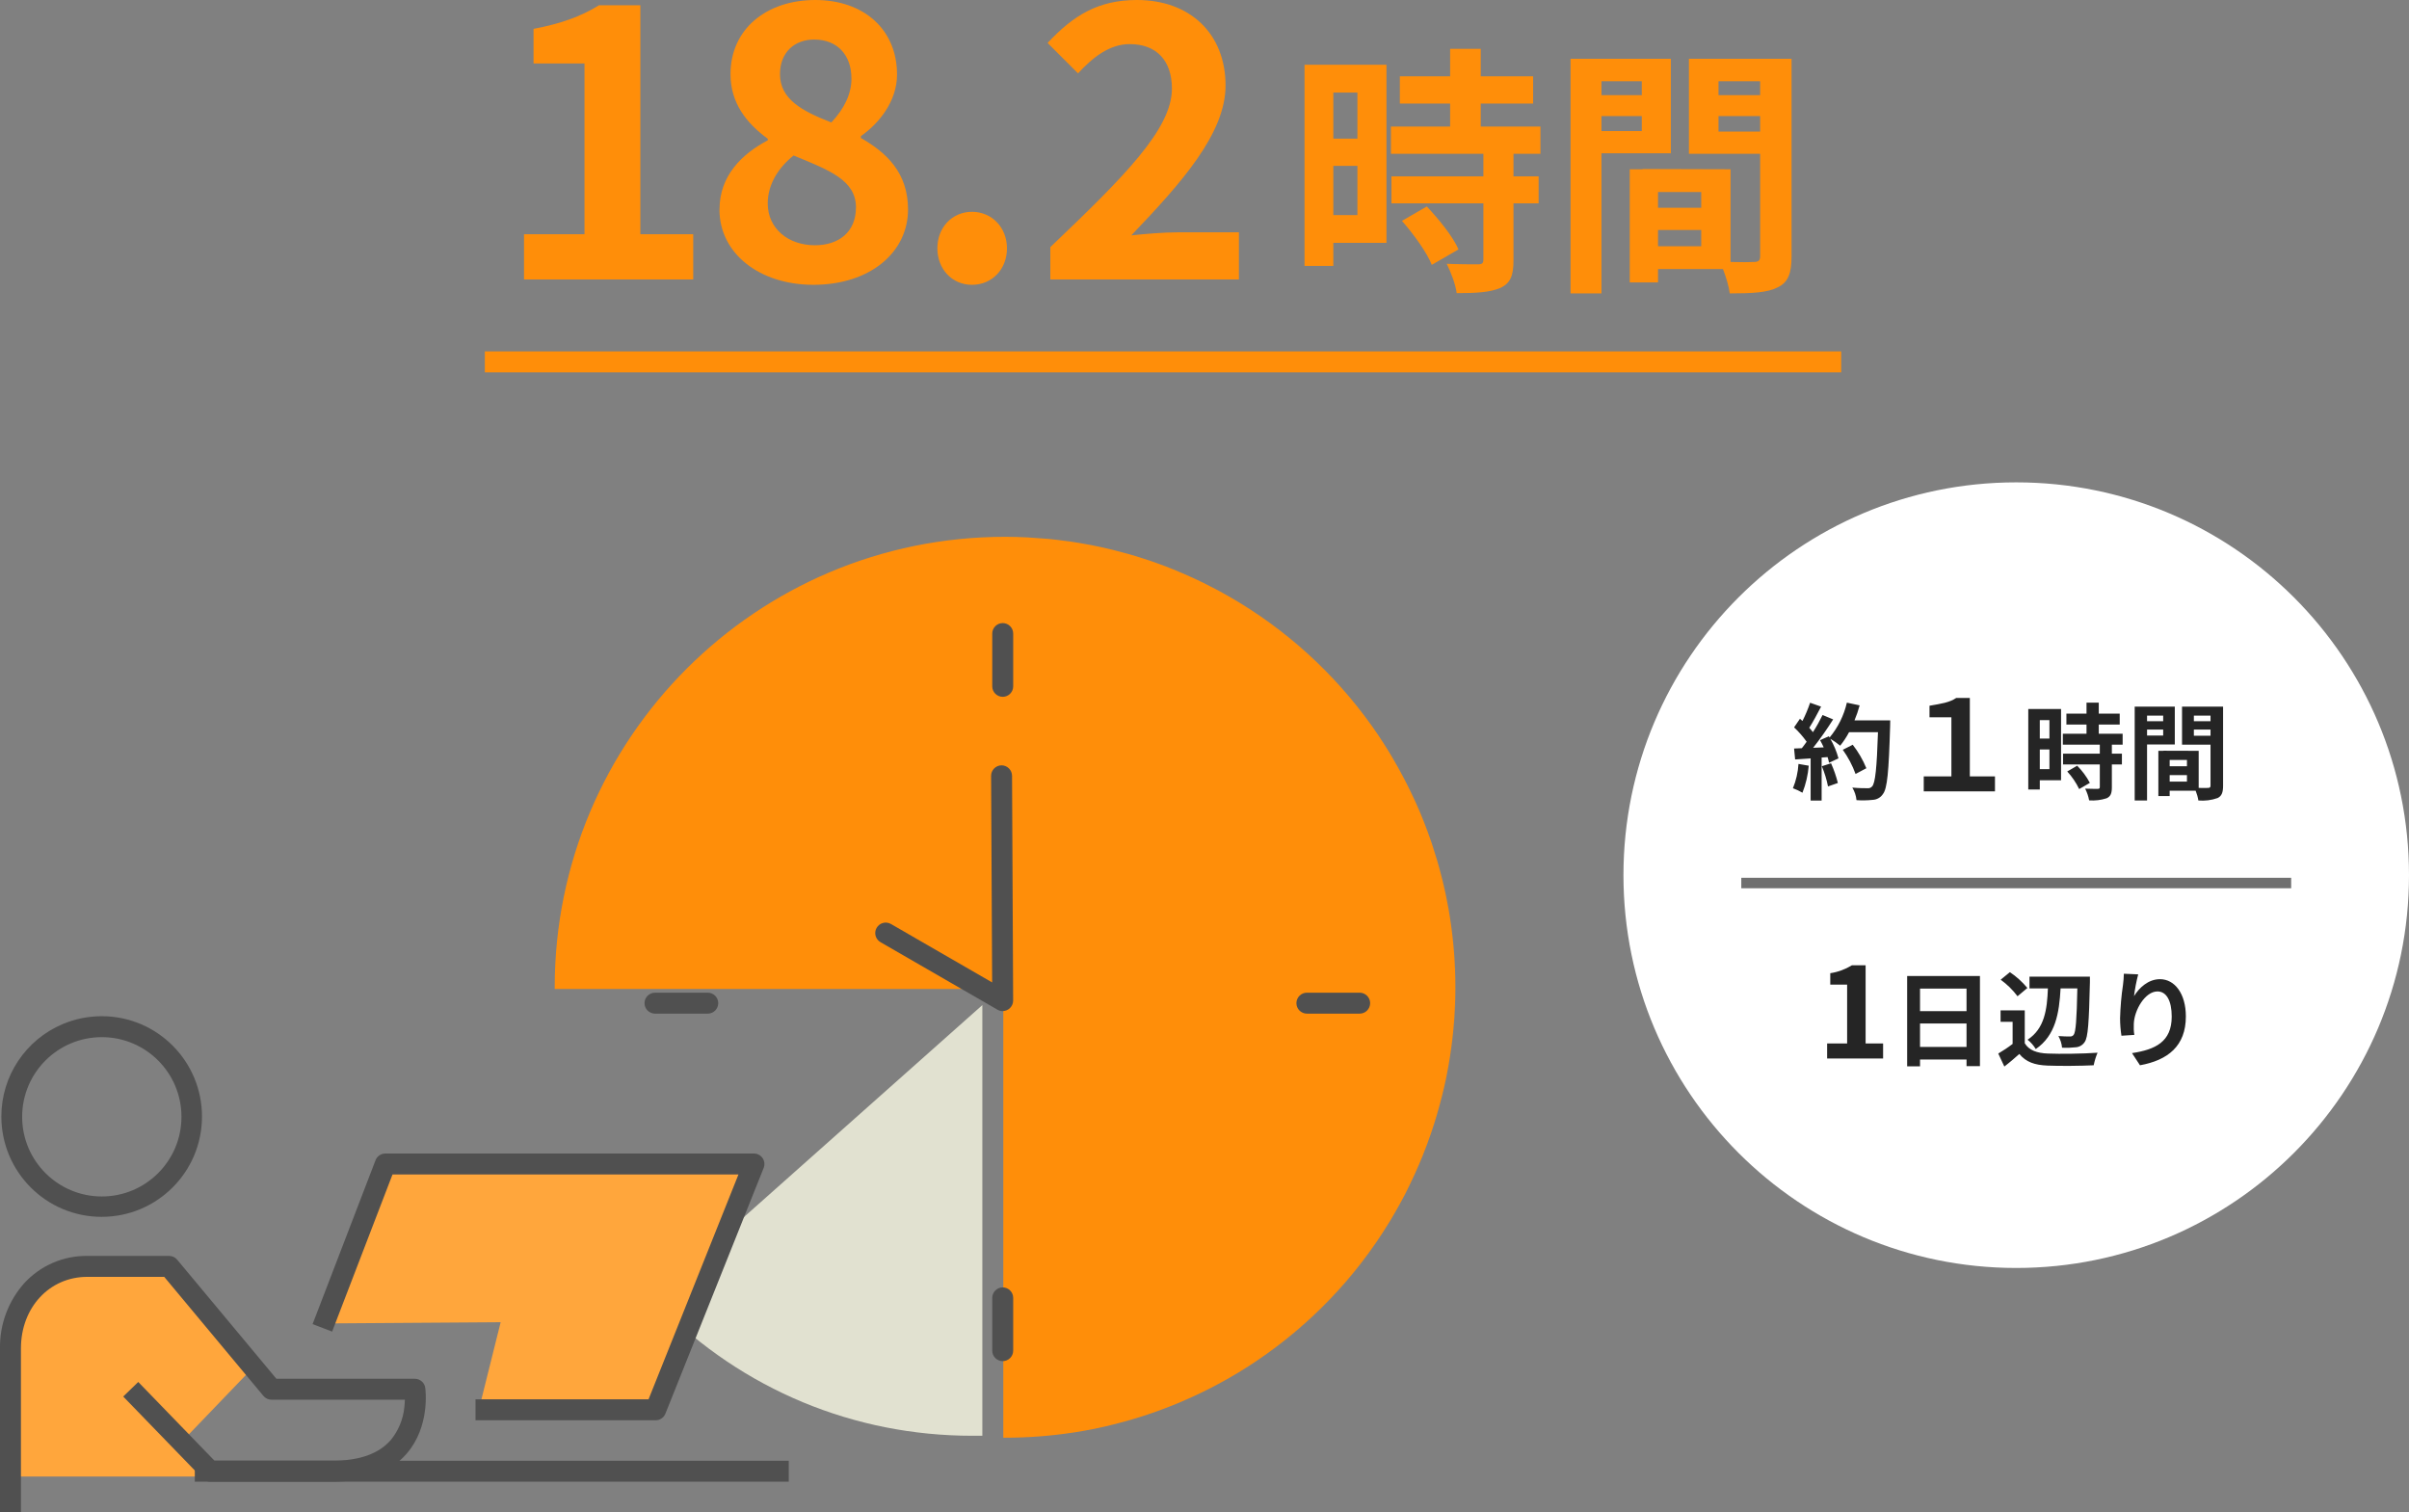 <?xml version="1.0" encoding="UTF-8"?>
<svg id="_レイヤー_2" data-name="レイヤー 2" xmlns="http://www.w3.org/2000/svg" viewBox="0 0 460 288.73">
  <rect x="0" y="0" width="460" height="288.73" fill="#808080" stroke="none"/>
  <defs>
    <style>
      .cls-1 {
        fill: #707070;
      }

      .cls-1, .cls-2, .cls-3, .cls-4, .cls-5, .cls-6, .cls-7, .cls-8 {
        stroke-width: 0px;
      }

      .cls-2 {
        fill: #ff8e09;
      }

      .cls-3 {
        fill: #252525;
      }

      .cls-4 {
        fill: #505050;
      }

      .cls-5 {
        fill: none;
      }

      .cls-6 {
        fill: #fff;
      }

      .cls-7 {
        fill: #ffa63c;
      }

      .cls-8 {
        fill: #e1e1d0;
      }
    </style>
  </defs>
  <g id="_レイヤー_1-2" data-name="レイヤー 1">
    <g>
      <path id="_パス_798" data-name="パス 798" class="cls-6" d="m385,92.1c41.42,0,75,33.58,75,75s-33.58,75-75,75-75-33.58-75-75,33.58-75,75-75Z"/>
      <path id="_パス_804" data-name="パス 804" class="cls-3" d="m343.42,145.86c-.1,1.59-.45,3.16-1.06,4.64.63.23,1.24.52,1.82.86.65-1.65,1.05-3.39,1.2-5.16l-1.96-.34Zm4.46.44c.52,1.24.92,2.54,1.18,3.86l1.88-.66c-.32-1.29-.76-2.55-1.3-3.76l-1.76.56Zm6.24-8.76c.39-.93.72-1.89.98-2.86l-2.44-.52c-.56,2.45-1.69,4.73-3.3,6.66l-.14-.24-1.68.74c.24.42.48.9.7,1.38l-2.02.08c1.37-1.74,2.64-3.55,3.82-5.42l-2.02-.84c-.55,1.13-1.16,2.22-1.84,3.28-.2-.26-.44-.56-.7-.84.72-1.12,1.54-2.66,2.26-4.04l-2.1-.74c-.4,1.19-.89,2.36-1.46,3.48l-.48-.42-1.12,1.64c.89.83,1.69,1.75,2.4,2.74-.3.44-.62.86-.92,1.24l-1.48.06.2,2.08,2.96-.2v8.06h2.1v-8.22l1.14-.08c.11.35.21.72.28,1.08l1.8-.84c-.36-1.31-.88-2.56-1.56-3.74.66.39,1.29.83,1.88,1.32.65-.8,1.22-1.67,1.7-2.58h5.52c-.22,6.82-.52,9.74-1.12,10.36-.21.24-.52.37-.84.34-.54,0-1.68,0-2.94-.12.44.73.72,1.55.8,2.4,1.04.07,2.08.05,3.12-.06.78-.04,1.49-.45,1.92-1.1.84-1.06,1.12-4.22,1.38-12.98.02-.3.02-1.1.02-1.1h-6.82Zm2.26,9.14c-.66-1.61-1.53-3.11-2.6-4.48l-1.9.96c1.02,1.42,1.84,2.97,2.44,4.62l2.06-1.1Zm10.95,4.42h13.61v-2.86h-4.8v-14.98h-2.59c-1.32.89-2.88,1.1-5.11,1.49v2.21h4.18v11.28h-5.28v2.86Zm24.01-13.6v3.52h-1.84v-3.52h1.84Zm-1.84,9.36v-3.76h1.84v3.76h-1.84Zm4.06-11.48h-6.26v15.36h2.2v-1.76h4.06v-13.6Zm1.18,11.92c.92,1,1.69,2.14,2.28,3.36l2.04-1.18c-.64-1.21-1.46-2.31-2.42-3.28l-1.9,1.1Zm10.58-5.12v-2.08h-4.56v-1.76h4v-2.08h-4v-2.1h-2.34v2.1h-3.84v2.08h3.84v1.76h-4.52v2.08h7.06v1.72h-7.02v2.06h7.02v4.3c0,.28-.1.36-.42.36-.3,0-1.42,0-2.38-.04.36.71.62,1.46.76,2.24,1.13.08,2.26-.05,3.34-.4.78-.36,1-.96,1-2.1v-4.36h1.92v-2.06h-1.92v-1.72h2.06Zm7.74-5.54v1.06h-3.08v-1.06h3.08Zm-3.08,3.8v-1.14h3.08v1.14h-3.08Zm5.3,1.7v-7.22h-7.66v17.92h2.36v-10.7h5.3Zm3.64-1.66v-1.18h3.18v1.18h-3.18Zm3.18-3.84v1.06h-3.18v-1.06h3.18Zm-7.8,12.6v-1.24h3.3v1.24h-3.3Zm3.3-2.94h-3.3v-1.2h3.3v1.2Zm6.9-11.38h-7.84v7.26h5.44v7.82c0,.32-.12.44-.48.44-.26.02-1,.02-1.78,0v-7.08l-6.72-.02v.02h-.98v8.64h2.16v-1.02h4.96c.24.6.42,1.22.52,1.86,1.24.11,2.49-.05,3.66-.46.8-.38,1.06-1.08,1.06-2.36v-15.1Z"/>
      <path id="_線_47" data-name="線 47" class="cls-1" d="m437.5,169.6h-105v-2h105v2Z"/>
      <path id="_パス_805" data-name="パス 805" class="cls-3" d="m348.9,202.1h10.68v-2.86h-3.34v-14.93h-2.62c-1.26.77-2.66,1.29-4.13,1.51v2.18h3.22v11.23h-3.82v2.86Zm17.73-2.2v-4.48h8.88v4.48h-8.88Zm8.88-11.14v4.3h-8.88v-4.3h8.88Zm-11.34-2.4v17.24h2.46v-1.3h8.88v1.26h2.56v-17.2h-13.9Zm32.5,2.36c-.12,6-.3,8.34-.7,8.86-.16.23-.44.35-.72.32-.44,0-1.26,0-2.2-.08.39.68.63,1.44.7,2.22.89.05,1.78.02,2.66-.08.68-.06,1.29-.43,1.66-1,.64-.9.82-3.66,1-11.44v-1.04h-11.54v2.24h3.52c-.16,4.02-.62,7.66-3.88,9.8.62.49,1.15,1.1,1.56,1.78,3.78-2.58,4.48-6.86,4.74-11.58h3.2Zm-9.54-.08c-.97-1.16-2.09-2.18-3.34-3.02l-1.76,1.44c1.23.89,2.31,1.95,3.22,3.16l1.88-1.58Zm-.5,4.28h-4.62v2.18h2.3v4.22c-.87.67-1.79,1.28-2.74,1.84l1.16,2.48c1.1-.84,1.98-1.62,2.86-2.4,1.3,1.56,2.94,2.12,5.4,2.22,2.38.1,6.4.06,8.8-.06.17-.82.41-1.63.74-2.4-2.66.2-7.16.26-9.5.16-2.08-.08-3.58-.62-4.4-1.96v-6.28Zm21.66-6.88l-2.74-.12c-.01.7-.07,1.4-.16,2.1-.32,2.12-.5,4.26-.56,6.4,0,1.12.09,2.23.26,3.34l2.46-.16c-.11-.7-.14-1.41-.1-2.12.1-2.64,2.16-6.18,4.52-6.18,1.68,0,2.72,1.72,2.72,4.8,0,4.84-3.14,6.3-7.58,6.98l1.52,2.32c5.3-.96,8.76-3.66,8.76-9.32,0-4.4-2.16-7.12-4.94-7.12-2.26,0-4,1.68-4.96,3.24.18-1.4.44-2.79.8-4.16Z"/>
      <g>
        <path class="cls-8" d="m185.64,274.14c-22.58,0-43.79-8.82-59.72-24.84l-1.36-1.37,63.02-56.02v82.23h-1.94Z"/>
        <g>
          <path class="cls-2" d="m228.22,110.55c.59.27,1.17.55,1.75.84-.58-.29-1.17-.57-1.75-.84Z"/>
          <path class="cls-2" d="m271.67,220.69c-.46,1.15-.95,2.27-1.46,3.39.51-1.12,1-2.25,1.46-3.39Z"/>
          <path class="cls-2" d="m236.91,261.81c-.34.21-.68.41-1.02.61.34-.2.68-.41,1.02-.61Z"/>
          <path class="cls-2" d="m232.34,112.6c.37.2.74.4,1.1.6-.37-.2-.73-.4-1.1-.6Z"/>
          <path class="cls-2" d="m274.39,212.91c-.3,1.01-.62,2.03-.96,3.04.34-1,.66-2.01.96-3.04Z"/>
          <path class="cls-2" d="m273.17,216.71c-.45,1.28-.92,2.56-1.43,3.83.51-1.26.98-2.54,1.43-3.83Z"/>
          <path class="cls-2" d="m240.03,259.81s-.07.04-.1.07c.03-.02.07-.04.1-.07Z"/>
          <path class="cls-2" d="m265.58,232.92c-.08.13-.16.26-.24.39.08-.13.16-.26.24-.39Z"/>
          <path class="cls-2" d="m269.88,224.83c-.27.58-.55,1.16-.83,1.74.28-.58.56-1.16.83-1.74Z"/>
          <path class="cls-2" d="m267.83,228.94c-.19.37-.39.73-.59,1.09.2-.36.4-.73.59-1.09Z"/>
          <path class="cls-2" d="m224.09,108.76c1.17.47,2.32.97,3.45,1.49-1.14-.52-2.29-1.02-3.45-1.49Z"/>
          <path class="cls-2" d="m275.39,209.24c-.14.57-.29,1.14-.45,1.72.15-.57.3-1.14.45-1.72Z"/>
          <path class="cls-2" d="m270.41,153.37c.47,1.06.93,2.12,1.36,3.2-.43-1.08-.88-2.14-1.36-3.2Z"/>
          <path class="cls-2" d="m271.96,157.05c.44,1.11.85,2.23,1.24,3.36-.39-1.13-.81-2.25-1.24-3.36Z"/>
          <path class="cls-2" d="m267.04,146.66c.36.65.72,1.31,1.06,1.97-.35-.66-.7-1.32-1.06-1.97Z"/>
          <path class="cls-2" d="m273.43,161.09c.35,1.03.68,2.07.98,3.11-.31-1.05-.64-2.08-.98-3.11Z"/>
          <path class="cls-2" d="m268.77,149.92c.45.9.89,1.8,1.31,2.71-.42-.91-.85-1.82-1.31-2.71Z"/>
          <path class="cls-2" d="m276.9,175.26c.02.11.03.22.05.34-.02-.11-.03-.22-.05-.34Z"/>
          <path class="cls-2" d="m276.22,205.62c-.02.12-.04.24-.07.35.02-.12.05-.24.07-.35Z"/>
          <path class="cls-2" d="m274.85,165.74c.2.74.4,1.48.58,2.22-.18-.74-.38-1.48-.58-2.22Z"/>
          <path class="cls-2" d="m236.32,114.86c.13.08.27.16.4.24-.13-.08-.27-.16-.4-.24Z"/>
          <path class="cls-2" d="m263.22,140.41s.04.07.06.1c-.02-.03-.04-.07-.06-.1Z"/>
          <path class="cls-2" d="m276.07,170.74c.07.33.14.67.2,1.01-.07-.34-.13-.67-.2-1.01Z"/>
          <path class="cls-2" d="m265.22,143.53c.21.34.41.68.61,1.02-.2-.34-.4-.68-.61-1.02Z"/>
          <path class="cls-2" d="m223.4,268.55c-1.12.44-2.25.86-3.38,1.25,1.14-.39,2.27-.81,3.38-1.25Z"/>
          <path class="cls-2" d="m214.73,271.44c-.75.21-1.51.41-2.26.59.76-.19,1.51-.39,2.26-.59Z"/>
          <path class="cls-2" d="m219.37,270.01c-1.04.35-2.09.68-3.14.99,1.06-.31,2.1-.64,3.14-.99Z"/>
          <path class="cls-2" d="m204.36,103.42c1.21.18,2.41.38,3.61.61-1.2-.23-2.4-.43-3.61-.61Z"/>
          <path class="cls-2" d="m200.3,102.93c1.06.1,2.11.24,3.16.38-1.05-.14-2.1-.28-3.16-.38Z"/>
          <path class="cls-2" d="m205.19,273.49c-.12.02-.24.04-.36.05.12-.02.24-.04.36-.05Z"/>
          <path class="cls-2" d="m196.16,102.62c.8.04,1.59.11,2.38.17-.79-.06-1.58-.13-2.38-.17Z"/>
          <path class="cls-2" d="m209.71,272.66c-.34.07-.68.14-1.02.21.34-.07.68-.13,1.02-.21Z"/>
          <path class="cls-2" d="m105.93,188.85h0c0-.11,0-.22,0-.33,0,.11,0,.22,0,.33Z"/>
          <path class="cls-2" d="m233.79,263.63c-.65.36-1.31.72-1.98,1.07.66-.35,1.32-.7,1.98-1.07Z"/>
          <path class="cls-2" d="m208.37,104.11c1.29.25,2.58.53,3.86.85-1.28-.31-2.56-.59-3.86-.85Z"/>
          <path class="cls-2" d="m230.52,265.36c-.9.45-1.81.89-2.73,1.31.92-.42,1.83-.86,2.73-1.31Z"/>
          <path class="cls-2" d="m212.33,104.97c3.98.97,7.89,2.23,11.71,3.77-3.78-1.52-7.69-2.79-11.71-3.77Z"/>
          <path class="cls-2" d="m227.08,267c-1.06.48-2.14.93-3.22,1.37,1.08-.43,2.16-.89,3.22-1.37Z"/>
          <path class="cls-2" d="m191.59,274.51c.11,0,.22,0,.33,0,4.39,0,8.7-.33,12.91-.97.12-.02.24-.04.36-.05,1.17-.18,2.33-.39,3.49-.62.34-.07.68-.13,1.02-.21.93-.2,1.85-.41,2.76-.64.76-.19,1.51-.39,2.26-.59.5-.14,1-.28,1.5-.43,1.05-.31,2.1-.64,3.14-.99.21-.07.43-.14.64-.22,1.14-.39,2.26-.81,3.38-1.25.15-.06.31-.12.46-.18,1.08-.43,2.15-.89,3.22-1.37.24-.11.48-.21.71-.32.92-.42,1.83-.86,2.73-1.31.43-.22.86-.44,1.29-.66.66-.35,1.32-.7,1.98-1.07.71-.39,1.41-.79,2.1-1.21.34-.2.68-.41,1.02-.61,1.02-.63,2.03-1.27,3.02-1.94.03-.02.07-.04.1-.07,10.22-6.91,18.87-15.96,25.31-26.5.08-.13.16-.26.24-.39.57-.95,1.12-1.92,1.66-2.89.2-.36.4-.73.59-1.09.42-.78.82-1.57,1.21-2.37.28-.58.56-1.16.83-1.74.11-.25.22-.5.34-.74.51-1.12,1-2.24,1.46-3.39.02-.05.04-.11.06-.16.51-1.27.99-2.55,1.43-3.83.09-.25.17-.51.26-.76.34-1.01.66-2.02.96-3.04.19-.65.38-1.3.55-1.95.16-.57.3-1.14.45-1.72.27-1.09.53-2.18.76-3.28.02-.12.05-.24.07-.35,1.11-5.53,1.71-11.24,1.71-17.1,0-4.39-.33-8.71-.97-12.92-.02-.11-.03-.22-.05-.34-.18-1.18-.4-2.35-.63-3.51-.07-.34-.13-.67-.2-1.01-.2-.93-.42-1.86-.64-2.78-.18-.74-.38-1.48-.58-2.22-.14-.52-.29-1.03-.44-1.54-.31-1.04-.64-2.08-.98-3.11-.08-.22-.15-.45-.23-.67-.39-1.13-.81-2.25-1.24-3.36-.06-.16-.13-.32-.19-.48-.43-1.08-.88-2.14-1.36-3.2-.11-.24-.22-.49-.33-.73-.42-.91-.86-1.82-1.31-2.71-.22-.44-.44-.87-.67-1.3-.35-.66-.7-1.31-1.06-1.97-.4-.71-.8-1.41-1.21-2.11-.2-.34-.4-.68-.61-1.02-.63-1.02-1.27-2.03-1.94-3.02-.02-.03-.04-.07-.06-.1-6.91-10.22-15.95-18.86-26.49-25.31-.13-.08-.27-.16-.4-.24-.95-.57-1.91-1.12-2.88-1.66-.37-.2-.73-.4-1.1-.6-.78-.42-1.57-.82-2.36-1.21-.58-.29-1.17-.57-1.75-.84-.23-.11-.45-.2-.68-.31-1.14-.52-2.29-1.01-3.45-1.49-.02,0-.03-.01-.05-.02-3.82-1.54-7.73-2.79-11.71-3.77-.03,0-.07-.02-.1-.02-1.28-.31-2.57-.59-3.86-.85-.13-.03-.27-.05-.4-.07-1.2-.23-2.4-.43-3.61-.61-.3-.04-.6-.07-.9-.11-1.05-.14-2.1-.28-3.16-.38-.58-.06-1.17-.09-1.76-.13-.79-.06-1.59-.13-2.38-.17-1.4-.07-2.82-.11-4.24-.11-47.5,0-86,38.5-86,86,0,.11,0,.22,0,.33h85.66v85.66Z"/>
          <path class="cls-2" d="m263.28,140.51c.67.99,1.31,2,1.94,3.02-.62-1.02-1.27-2.03-1.94-3.02Z"/>
          <path class="cls-2" d="m268.1,148.62c.23.43.45.87.67,1.3-.22-.44-.44-.87-.67-1.3Z"/>
          <path class="cls-2" d="m265.83,144.55c.41.7.82,1.4,1.21,2.11-.39-.71-.8-1.41-1.21-2.11Z"/>
          <path class="cls-2" d="m224.07,108.75s-.02,0-.03-.01c.02,0,.03.01.05.02,0,0-.01,0-.02,0Z"/>
          <path class="cls-2" d="m229.98,111.39c.79.39,1.58.79,2.36,1.21-.78-.41-1.56-.82-2.36-1.21Z"/>
          <path class="cls-2" d="m207.97,104.03c.13.03.27.05.4.07-.13-.03-.27-.05-.4-.07Z"/>
          <path class="cls-2" d="m212.23,104.95s.07.02.1.02c-.03,0-.07-.02-.1-.02Z"/>
          <path class="cls-2" d="m191.92,102.52c1.42,0,2.83.04,4.24.11-1.41-.07-2.82-.11-4.24-.11Z"/>
          <path class="cls-2" d="m203.46,103.31c.3.04.6.07.9.11-.3-.04-.6-.07-.9-.11Z"/>
          <path class="cls-2" d="m198.54,102.8c.59.04,1.18.08,1.76.13-.59-.06-1.17-.09-1.76-.13Z"/>
          <path class="cls-2" d="m233.44,113.2c.97.54,1.93,1.08,2.88,1.66-.95-.57-1.91-1.12-2.88-1.66Z"/>
          <path class="cls-2" d="m270.22,224.08c-.11.25-.22.5-.34.74.11-.25.22-.5.34-.74Z"/>
          <path class="cls-2" d="m212.47,272.03c-.92.22-1.83.44-2.76.64.92-.2,1.84-.41,2.76-.64Z"/>
          <path class="cls-2" d="m216.23,271.01c-.5.15-1,.29-1.5.43.5-.14,1-.28,1.5-.43Z"/>
          <path class="cls-2" d="m235.89,262.43c-.69.41-1.39.81-2.1,1.21.71-.39,1.4-.79,2.1-1.21Z"/>
          <path class="cls-2" d="m220.01,269.8c-.21.07-.43.15-.64.22.21-.07.43-.14.64-.22Z"/>
          <path class="cls-2" d="m227.79,266.68c-.24.11-.47.22-.71.32.24-.11.48-.21.71-.32Z"/>
          <path class="cls-2" d="m231.81,264.7c-.43.22-.86.44-1.29.66.43-.22.86-.44,1.29-.66Z"/>
          <path class="cls-2" d="m223.86,268.36c-.15.06-.31.12-.46.18.15-.06.31-.12.46-.18Z"/>
          <path class="cls-2" d="m208.68,272.87c-1.16.23-2.32.44-3.49.62,1.17-.18,2.33-.39,3.49-.62Z"/>
          <path class="cls-2" d="m263.22,140.41c-6.77-10.05-15.72-18.75-26.49-25.31,10.54,6.45,19.59,15.09,26.49,25.31Z"/>
          <path class="cls-2" d="m276.22,205.62c2.05-10.06,2.24-20.21.74-30.02.64,4.22.97,8.53.97,12.92,0,5.86-.59,11.57-1.71,17.1Z"/>
          <path class="cls-2" d="m240.03,259.81c10.05-6.77,18.75-15.72,25.31-26.5-6.45,10.54-15.1,19.59-25.31,26.5Z"/>
          <path class="cls-2" d="m273.43,215.95c-.09.25-.17.51-.26.76.09-.25.17-.51.26-.76Z"/>
          <path class="cls-2" d="m275.43,167.96c.23.92.45,1.85.64,2.78-.2-.93-.41-1.86-.64-2.78Z"/>
          <path class="cls-2" d="m239.93,259.88c-.99.67-2,1.31-3.02,1.94,1.02-.62,2.03-1.27,3.02-1.94Z"/>
          <path class="cls-2" d="m276.27,171.75c.23,1.16.44,2.33.63,3.51-.18-1.18-.39-2.35-.63-3.51Z"/>
          <path class="cls-2" d="m276.15,205.97c-.23,1.1-.49,2.19-.76,3.28.27-1.09.53-2.18.76-3.28Z"/>
          <path class="cls-2" d="m273.2,160.41c.08.22.15.45.23.67-.08-.22-.15-.45-.23-.67Z"/>
          <path class="cls-2" d="m271.77,156.57c.06.16.13.32.19.48-.06-.16-.13-.32-.19-.48Z"/>
          <path class="cls-2" d="m274.41,164.19c.15.51.3,1.03.44,1.54-.14-.52-.29-1.03-.44-1.54Z"/>
          <path class="cls-2" d="m267.24,230.03c-.54.97-1.09,1.94-1.66,2.89.57-.95,1.12-1.91,1.66-2.89Z"/>
          <path class="cls-2" d="m269.05,226.57c-.39.8-.8,1.59-1.21,2.37.42-.78.82-1.57,1.21-2.37Z"/>
          <path class="cls-2" d="m270.08,152.64c.11.24.22.49.33.73-.11-.24-.22-.49-.33-.73Z"/>
          <path class="cls-2" d="m274.94,210.96c-.18.65-.36,1.3-.55,1.95.19-.65.38-1.3.55-1.95Z"/>
          <path class="cls-2" d="m271.69,220.66s.03-.08.05-.13c-.02.05-.04.11-.06.16,0-.01,0-.02.01-.03Z"/>
        </g>
        <path id="_線_236" data-name="線 236" class="cls-4" d="m191.47,133.05c-1.1,0-2-.9-2-2v-10.08c0-1.1.9-2,2-2s2,.9,2,2v10.08c0,1.1-.9,2-2,2Z"/>
        <path id="_線_237" data-name="線 237" class="cls-4" d="m191.47,259.89c-1.1,0-2-.9-2-2v-10.08c0-1.1.9-2,2-2s2,.9,2,2v10.08c0,1.1-.9,2-2,2Z"/>
        <path id="_線_238" data-name="線 238" class="cls-4" d="m259.63,193.54h-10.08c-1.1,0-2-.9-2-2s.9-2,2-2h10.08c1.1,0,2,.9,2,2s-.9,2-2,2Z"/>
        <path id="_線_239" data-name="線 239" class="cls-4" d="m135.15,193.54h-10.08c-1.1,0-2-.9-2-2s.9-2,2-2h10.08c1.1,0,2,.9,2,2s-.9,2-2,2Z"/>
        <path id="_パス_811" data-name="パス 811" class="cls-4" d="m191.47,193.06c-.35,0-.7-.09-1-.27l-22.33-12.89c-.96-.55-1.3-1.77-.75-2.73.55-.96,1.77-1.3,2.73-.75,0,0,.02,0,.02.01l19.31,11.15-.2-39.44c0-1.1.89-2,1.99-2.01,1.1,0,2,.89,2.01,1.99l.21,42.92c0,1.1-.89,2-1.99,2.01,0,0,0,0-.01,0h0Z"/>
        <path id="_パス_812" data-name="パス 812" class="cls-7" d="m91.65,268.33h34.4l18.77-46.93h-70.4l-12.02,31.29,33.2-.23-3.96,15.88Z"/>
        <path id="_パス_813" data-name="パス 813" class="cls-7" d="m2.02,281.93h40.36l-8.07-6.23,13.6-14.16-15.62-19.74-18.94,1.04s-8.53,3.05-10.23,7.58c-1.7,4.53-1.11,31.51-1.11,31.51"/>
        <path id="_線_240" data-name="線 240" class="cls-4" d="m150.61,282.91H37.2v-4h113.41v4Z"/>
        <path id="_パス_814" data-name="パス 814" class="cls-4" d="m4,288.73H0v-31.29c-.07-4.57,1.58-8.99,4.61-12.41,3.09-3.38,7.47-5.28,12.04-5.23h15.64c.59,0,1.16.26,1.54.72l18.95,22.74h26.44c.99,0,1.84.73,1.98,1.72.04.3.99,7.34-3.55,12.58-3.07,3.55-7.81,5.34-14.07,5.34h-23.46c-.54,0-1.06-.22-1.44-.61l-15.15-15.64,2.87-2.78,14.56,15.03h22.62c5.05,0,8.77-1.33,11.05-3.96,1.44-1.76,2.33-3.9,2.57-6.16.07-.56.1-1.07.11-1.52h-25.46c-.59,0-1.16-.26-1.54-.72l-18.95-22.74h-14.71c-7.21,0-12.65,5.86-12.65,13.64v31.29Z"/>
        <path id="_パス_815" data-name="パス 815" class="cls-4" d="m125.2,271.18h-34.4v-4h33.04l17.17-42.93h-66.06l-11.53,30-3.73-1.43,12.02-31.29c.3-.77,1.04-1.28,1.87-1.28h70.39c1.1,0,2,.9,2,2,0,.25-.05.51-.14.74l-18.77,46.93c-.3.76-1.04,1.26-1.86,1.26Z"/>
        <path id="_パス_816" data-name="パス 816" class="cls-4" d="m19.44,194.03c10.58.01,19.14,8.6,19.13,19.18-.01,10.58-8.6,19.14-19.18,19.13-10.58-.01-19.14-8.6-19.13-19.18,0-7.69,4.62-14.63,11.7-17.62,2.37-1,4.91-1.51,7.48-1.51Zm0,34.42c8.4,0,15.21-6.81,15.21-15.21,0-8.4-6.81-15.21-15.21-15.21-8.4,0-15.21,6.81-15.21,15.21h0c0,8.4,6.81,15.2,15.21,15.21Z"/>
        <rect id="_長方形_213" data-name="長方形 213" class="cls-5" x="0" y="98.52" width="281.92" height="190.21"/>
      </g>
      <g>
        <path id="_パス_799" data-name="パス 799" class="cls-2" d="m351.58,71.09H92.58v-4h259v4Z"/>
        <g>
          <g>
            <path class="cls-2" d="m100.07,44.72h11.54V12.12h-9.73v-6.61c5.37-1.02,9.08-2.4,12.49-4.5h7.91v43.71h10.09v8.64h-32.31v-8.64Z"/>
            <path class="cls-2" d="m137.39,40c0-6.46,4.28-10.6,9.22-13.21v-.29c-4.07-2.98-7.12-6.82-7.12-12.34,0-8.64,6.9-14.16,16.19-14.16s15.61,5.66,15.61,14.23c0,5.15-3.49,9.37-6.9,11.76v.36c4.86,2.76,9,6.61,9,13.65,0,8.13-7.19,14.38-18.08,14.38-10.24,0-17.93-5.95-17.93-14.38Zm26.06-.36c0-5.23-5.01-7.11-11.91-9.95-2.83,2.25-4.94,5.44-4.94,9.15,0,4.86,3.99,7.99,9,7.99,4.57,0,7.84-2.54,7.84-7.19Zm-.87-24.68c0-4.36-2.61-7.41-7.11-7.41-3.63,0-6.53,2.32-6.53,6.61,0,4.79,4.21,7.04,9.8,9.22,2.47-2.61,3.85-5.45,3.85-8.42Z"/>
            <path class="cls-2" d="m178.99,47.41c0-3.99,2.83-6.97,6.61-6.97s6.68,2.98,6.68,6.97-2.83,6.97-6.68,6.97-6.61-3.05-6.61-6.97Z"/>
            <path class="cls-2" d="m200.55,47.19c14.01-13.36,23.23-22.51,23.23-30.27,0-5.3-2.9-8.5-8.06-8.5-3.92,0-7.12,2.61-9.87,5.59l-5.81-5.81c4.94-5.3,9.73-8.2,17.06-8.2,10.16,0,16.92,6.46,16.92,16.33,0,9.15-8.42,18.59-18,28.61,2.69-.29,6.24-.58,8.79-.58h11.76v9h-36.01v-6.17Z"/>
          </g>
          <g>
            <path class="cls-2" d="m264.75,46.37h-10.15v4.4h-5.5V12.37h15.65v34Zm-10.15-28.7v8.8h4.6v-8.8h-4.6Zm4.6,23.4v-9.4h-4.6v9.4h4.6Zm29.8-11.7v4.3h4.8v5.15h-4.8v10.9c0,2.85-.55,4.35-2.5,5.25-1.95.85-4.65,1-8.35,1-.2-1.65-1.1-4-1.9-5.6,2.4.1,5.2.1,5.95.1.8,0,1.05-.2,1.05-.9v-10.75h-17.55v-5.15h17.55v-4.3h-17.65v-5.2h11.3v-4.4h-9.6v-5.2h9.6v-5.25h5.85v5.25h10v5.2h-10v4.4h11.4v5.2h-5.15Zm-16.55,10.05c2.3,2.45,5,5.75,6.05,8.2l-5.1,2.95c-.9-2.3-3.45-5.85-5.7-8.4l4.75-2.75Z"/>
            <path class="cls-2" d="m305.8,29.27v26.75h-5.9V11.22h19.15v18.05h-13.25Zm0-13.75v2.65h7.7v-2.65h-7.7Zm7.7,9.5v-2.85h-7.7v2.85h7.7Zm28.6,23.95c0,3.2-.65,4.95-2.65,5.9-1.95,1-4.85,1.15-9.15,1.15-.15-1.25-.7-3.1-1.3-4.65h-12.4v2.55h-5.4v-21.6h2.45v-.05l16.8.05v17.7c1.95.05,3.8.05,4.45,0,.9,0,1.2-.3,1.2-1.1v-19.55h-13.6V11.22h19.6v37.75Zm-17.25-12.3h-8.25v3h8.25v-3Zm0,10.35v-3.1h-8.25v3.1h8.25Zm3.3-31.5v2.65h7.95v-2.65h-7.95Zm7.95,9.6v-2.95h-7.95v2.95h7.95Z"/>
          </g>
        </g>
      </g>
    </g>
  </g>
</svg>